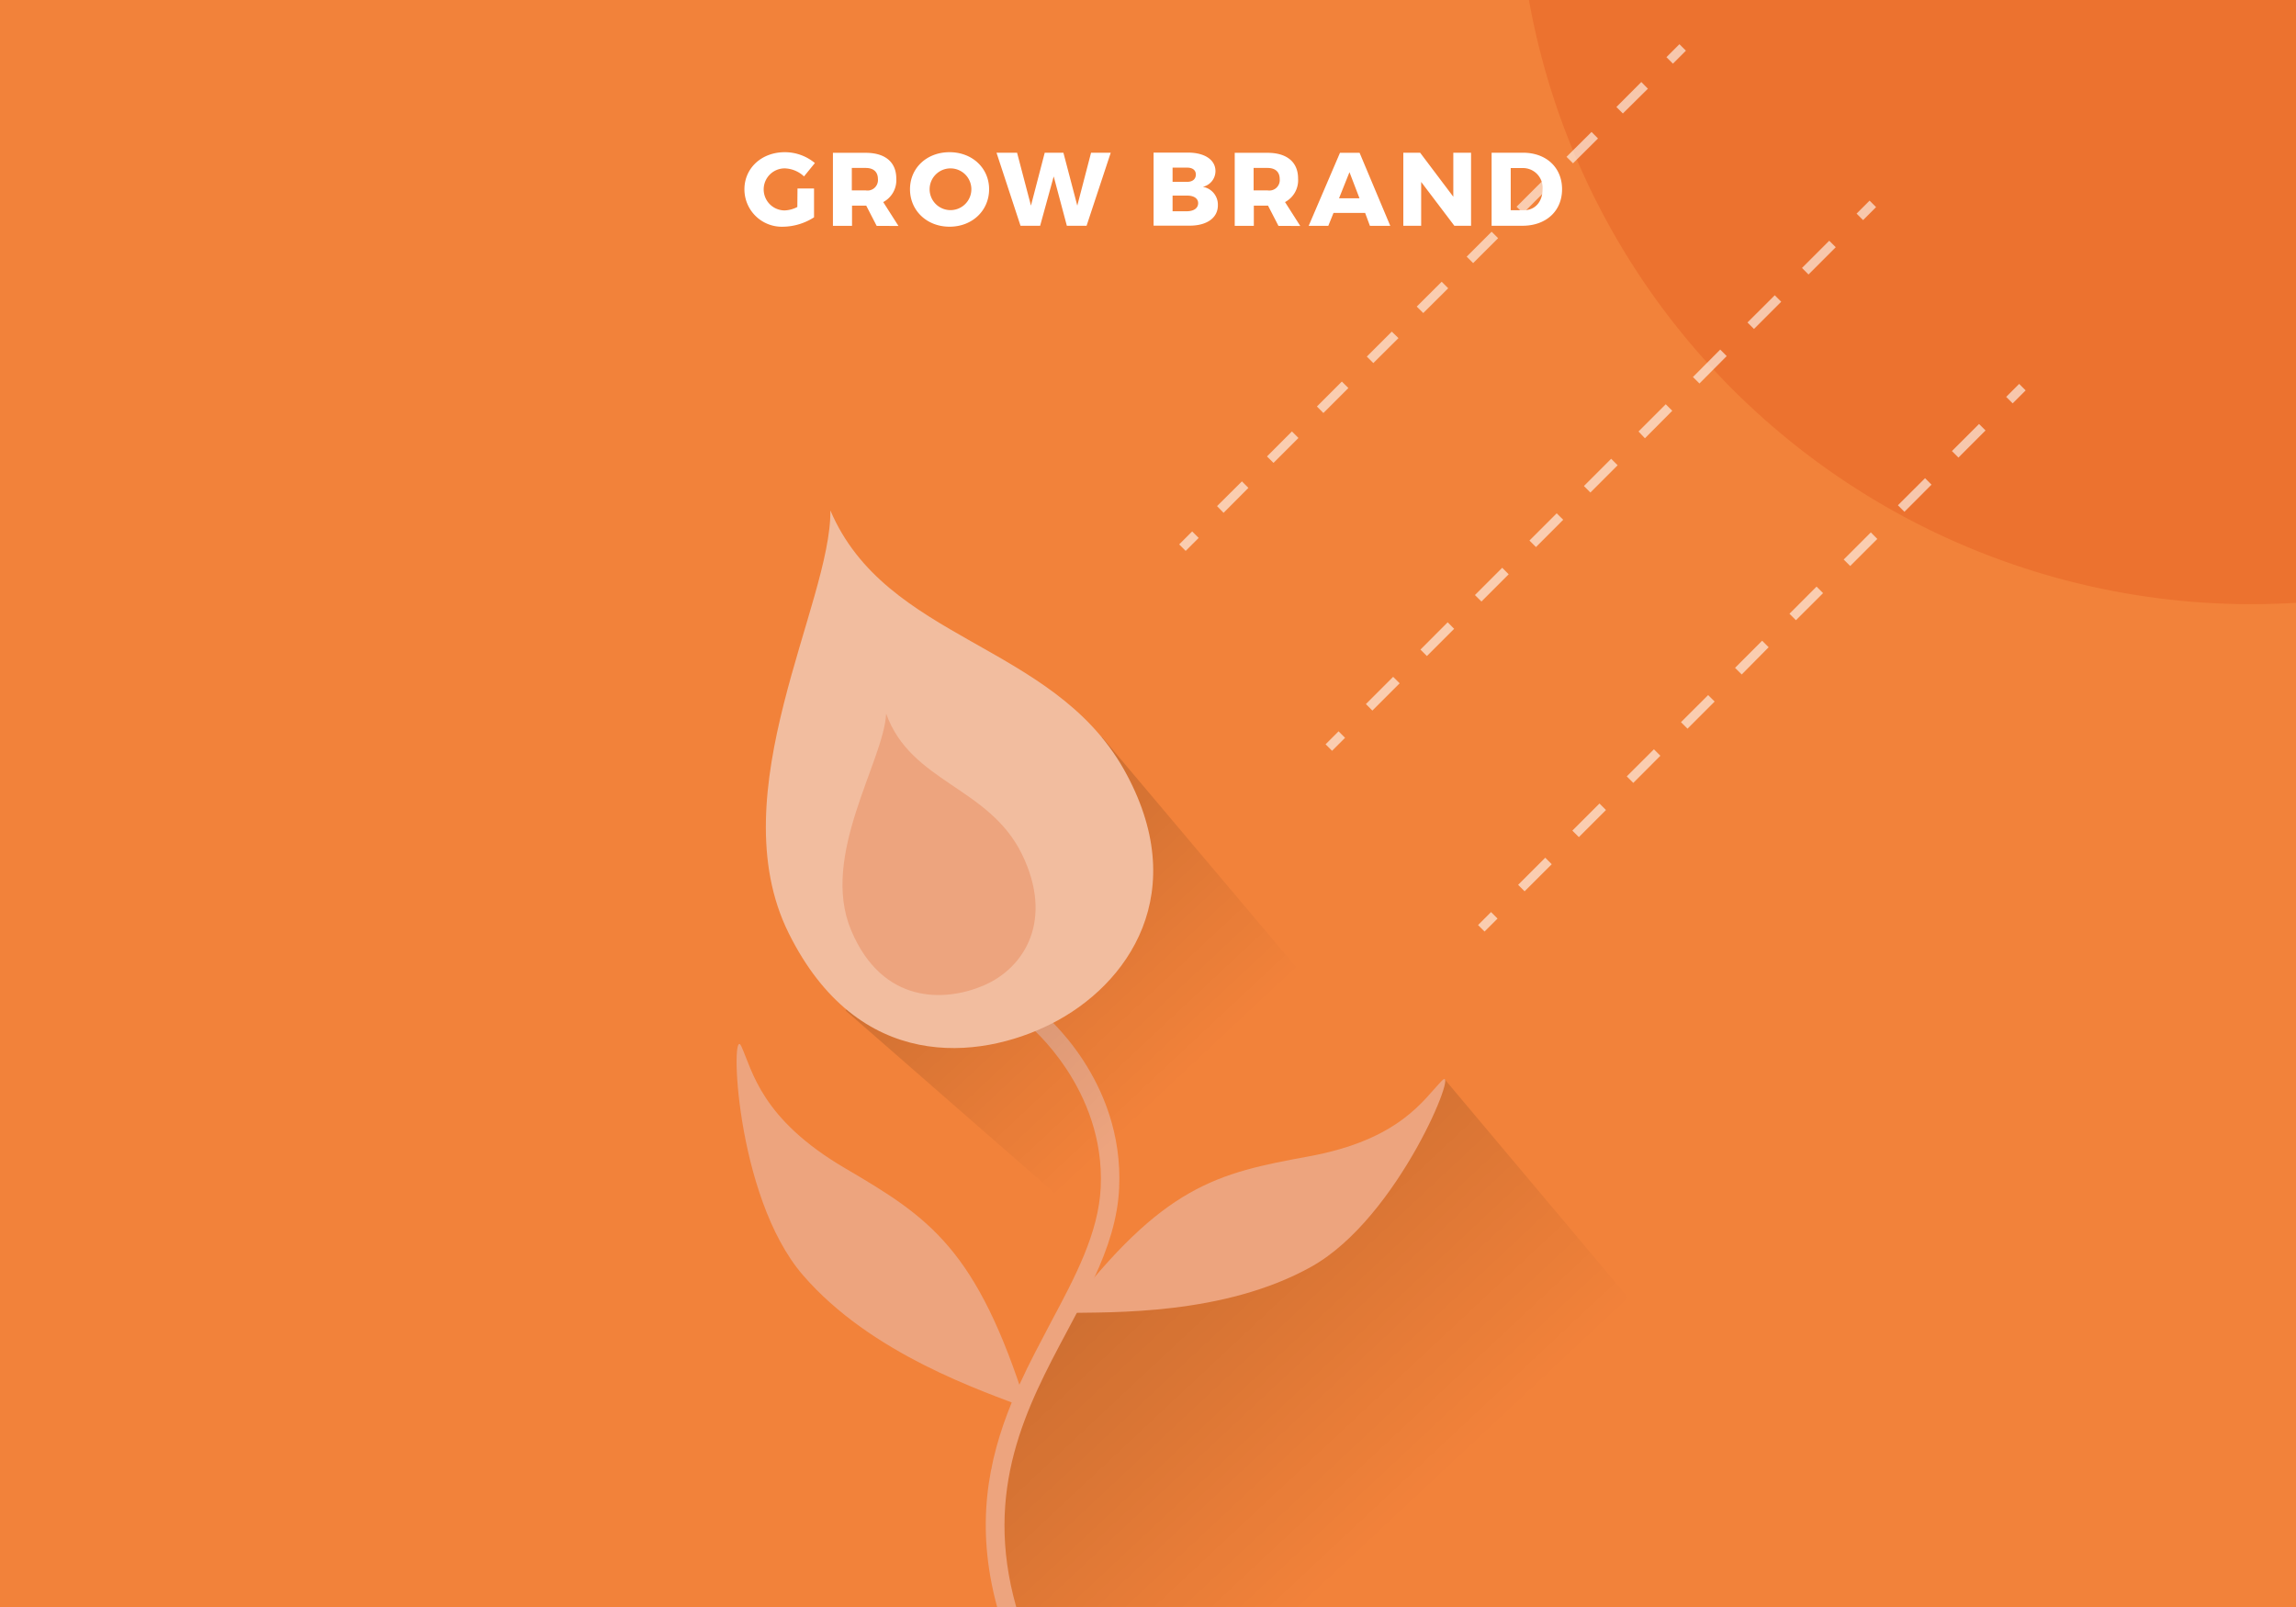 <svg id="Layer_1" data-name="Layer 1" xmlns="http://www.w3.org/2000/svg" xmlns:xlink="http://www.w3.org/1999/xlink" viewBox="0 0 440 308"><defs><style>.cls-1{fill:#f2823a;}.cls-2{fill:#e45c20;opacity:0.4;}.cls-3{fill:url(#linear-gradient);}.cls-4{fill:#eda47e;}.cls-5{fill:url(#linear-gradient-2);}.cls-6{fill:#f2bd9f;}.cls-7{opacity:0.6;}.cls-8{fill:#fff;}.cls-9{fill:none;}</style><linearGradient id="linear-gradient" x1="273.02" y1="297.91" x2="201.77" y2="221.8" gradientUnits="userSpaceOnUse"><stop offset="0.08" stop-opacity="0"/><stop offset="1" stop-opacity="0.2"/></linearGradient><linearGradient id="linear-gradient-2" x1="229.53" y1="213.31" x2="171.54" y2="151.36" xlink:href="#linear-gradient"/></defs><title>bundles grow brand</title><rect class="cls-1" width="440" height="308"/><path class="cls-2" d="M440,0V115.54q-4.25.25-8.56.26A140.71,140.71,0,0,1,293,0Z"/><polygon class="cls-3" points="193.38 308 282.89 307.92 325.76 265.06 276.84 206.84 262.97 223.29 205.17 251.76 190 281.38 193.38 308"/><path class="cls-4" d="M204.25,251.64c18.7-24.45,28.91-26.78,46.53-30s22.07-11,25.57-14.54-8.22,26.25-25,35.65S212.94,251.48,204.25,251.64Z"/><path class="cls-4" d="M196.82,269.9c-9.6-30.63-18.78-36.56-34.88-46s-17.71-18.64-19.87-23.36-1.31,28.64,11.79,43.84S188.36,266.64,196.82,269.9Z"/><path class="cls-4" d="M214.47,227.72c-.27,5.91-2.15,11.5-4.71,17.07-1,2.27-2.19,4.54-3.4,6.83-.61,1.18-1.24,2.36-1.88,3.55-7.63,14.29-16.13,30.23-9.73,52.83h-3.66c-4.26-15.66-1.71-28.2,2.8-39.21.47-1.14,1-2.27,1.46-3.39,1.88-4.13,4-8.07,6-11.89,4.72-8.84,9.18-17.19,9.59-25.95.87-18.89-13.6-30.91-13.75-31l2.22-2.73C200.09,194.33,215.44,207,214.47,227.72Z"/><polygon class="cls-5" points="162.04 193.68 216.47 241.21 259.33 198.35 211.17 141.24 162.04 193.68"/><path class="cls-6" d="M159.13,97.83c.22,17.73-21.35,54.08-8,81s36.55,24.31,50.21,17.46c15-7.51,27.26-25.43,14-48.89C201.56,123.13,169.82,122.88,159.13,97.83Z"/><path class="cls-4" d="M169.82,136.77c-.45,9.15-12.73,27.22-6.71,41.53s18.08,13.7,25.34,10.6c8-3.4,13.51-12.64,7.4-25.17C189.54,150.78,174.54,150,169.82,136.77Z"/><g class="cls-7"><rect class="cls-8" x="226.07" y="102.82" width="3.52" height="1.76" transform="translate(-6.6 191.45) rotate(-44.99)"/><path class="cls-8" d="M234.48,98.29,233.23,97,238,92.26l1.24,1.25Zm9.57-9.57-1.25-1.24,4.78-4.79,1.25,1.25Zm9.56-9.56-1.24-1.25,4.78-4.78,1.25,1.24Zm9.57-9.57-1.25-1.25,4.79-4.78L268,64.8ZM272.75,60l-1.25-1.24L276.28,54l1.25,1.25Zm9.56-9.57-1.24-1.24,4.78-4.78,1.25,1.24Zm9.57-9.56-1.25-1.25,4.79-4.78,1.24,1.24Zm9.57-9.57-1.25-1.24L305,25.29l1.24,1.25ZM311,21.75l-1.24-1.24,4.78-4.79L315.8,17Z"/><rect class="cls-8" x="319.44" y="9.44" width="3.52" height="1.76" transform="translate(86.76 230.12) rotate(-44.99)"/></g><g class="cls-7"><rect class="cls-8" x="254.14" y="141.15" width="3.52" height="1.76" transform="translate(-25.48 222.55) rotate(-45)"/><path class="cls-8" d="M263,136.19l-1.24-1.25,5.22-5.22,1.25,1.24Zm10.45-10.45-1.24-1.24,5.22-5.23,1.24,1.25Zm10.45-10.45-1.25-1.24,5.23-5.23,1.24,1.25Zm10.45-10.44-1.25-1.25,5.22-5.22,1.25,1.24ZM304.78,94.4l-1.24-1.25,5.22-5.22L310,89.17ZM315.23,84,314,82.7l5.22-5.22,1.25,1.25ZM325.68,73.5l-1.25-1.24L329.66,67l1.24,1.25Zm10.45-10.45-1.25-1.24,5.23-5.22,1.24,1.24Zm10.45-10.44-1.25-1.25,5.22-5.22,1.25,1.24Z"/><rect class="cls-8" x="355.88" y="39.41" width="3.52" height="1.76" transform="translate(76.24 264.67) rotate(-44.99)"/></g><g class="cls-7"><rect class="cls-8" x="283.35" y="175.77" width="3.52" height="1.76" transform="translate(-41.41 253.31) rotate(-44.99)"/><path class="cls-8" d="M292.17,170.83l-1.24-1.24,5.2-5.2,1.24,1.25Zm10.4-10.39-1.25-1.24,5.2-5.2,1.24,1.25ZM313,150.05l-1.25-1.25,5.2-5.19,1.24,1.24Zm10.39-10.39-1.25-1.25,5.2-5.19,1.25,1.24Zm10.39-10.39L332.5,128l5.19-5.2,1.25,1.25Zm10.39-10.4-1.24-1.24,5.19-5.2,1.25,1.25Zm10.4-10.39-1.25-1.24,5.2-5.2,1.24,1.25Zm10.39-10.39-1.25-1.25,5.2-5.19,1.24,1.24ZM375.31,87.7l-1.25-1.25,5.2-5.19,1.24,1.24Z"/><rect class="cls-8" x="384.56" y="74.56" width="3.52" height="1.76" transform="translate(59.81 295.27) rotate(-45)"/></g><rect class="cls-9" width="440" height="308"/><path class="cls-8" d="M152.83,36.13H156v5.52a11.23,11.23,0,0,1-5.84,1.8,7.17,7.17,0,0,1-7.5-7.16c0-4.08,3.3-7.12,7.74-7.12a9,9,0,0,1,5.76,2.08l-2.08,2.56a5.67,5.67,0,0,0-3.7-1.54,4,4,0,0,0,0,8.06,5.73,5.73,0,0,0,2.42-.66Z"/><path class="cls-8" d="M168,43.29l-2-3.88h-2.72v3.88h-3.66v-14h6.3c3.72,0,5.84,1.8,5.84,4.92a4.74,4.74,0,0,1-2.5,4.52l2.92,4.58Zm-4.76-6.8h2.66a2,2,0,0,0,2.34-2.18c0-1.38-.86-2.12-2.34-2.12h-2.66Z"/><path class="cls-8" d="M189.55,36.27c0,4.1-3.24,7.18-7.58,7.18s-7.58-3.08-7.58-7.18,3.24-7.1,7.58-7.1S189.55,32.21,189.55,36.27Zm-11.4,0a4,4,0,0,0,3.86,4,4,4,0,1,0-3.86-4Z"/><path class="cls-8" d="M194.91,29.27l2.66,10.14,2.64-10.14h3.58l2.66,10.14,2.64-10.14h3.77l-4.63,14h-3.78l-2.52-9.46-2.6,9.46h-3.76l-4.6-14Z"/><path class="cls-8" d="M232.93,32.81a3.11,3.11,0,0,1-2.42,3,3.46,3.46,0,0,1,2.88,3.54c0,2.4-2.1,3.9-5.4,3.9h-6.92v-14h6.66C230.91,29.27,232.93,30.65,232.93,32.81Zm-3.76.64c0-.84-.64-1.32-1.64-1.32h-2.82v2.72h2.82C228.53,34.85,229.17,34.33,229.17,33.45Zm.44,5.48c0-.88-.8-1.44-2.08-1.44h-2.82v3h2.82C228.81,40.45,229.61,39.89,229.61,38.93Z"/><path class="cls-8" d="M245,43.29l-2-3.88h-2.72v3.88h-3.66v-14h6.3c3.72,0,5.84,1.8,5.84,4.92a4.74,4.74,0,0,1-2.5,4.52l2.92,4.58Zm-4.76-6.8h2.66a2,2,0,0,0,2.34-2.18c0-1.38-.86-2.12-2.34-2.12h-2.66Z"/><path class="cls-8" d="M261.61,40.81h-6.06l-1,2.48h-3.76l6-14h3.76l5.88,14h-3.9ZM260.53,38l-1.92-5-2,5Z"/><path class="cls-8" d="M272.15,29.27l6.36,8.44V29.27h3.4v14h-3.2l-6.36-8.4v8.4h-3.42v-14Z"/><path class="cls-8" d="M299.35,36.27c0,4.18-3.06,7-7.6,7h-5.9v-14h6C296.33,29.27,299.35,32.11,299.35,36.27Zm-3.74,0a3.76,3.76,0,0,0-3.8-4.06h-2.3v8.08H292C294.11,40.33,295.61,38.71,295.61,36.31Z"/></svg>